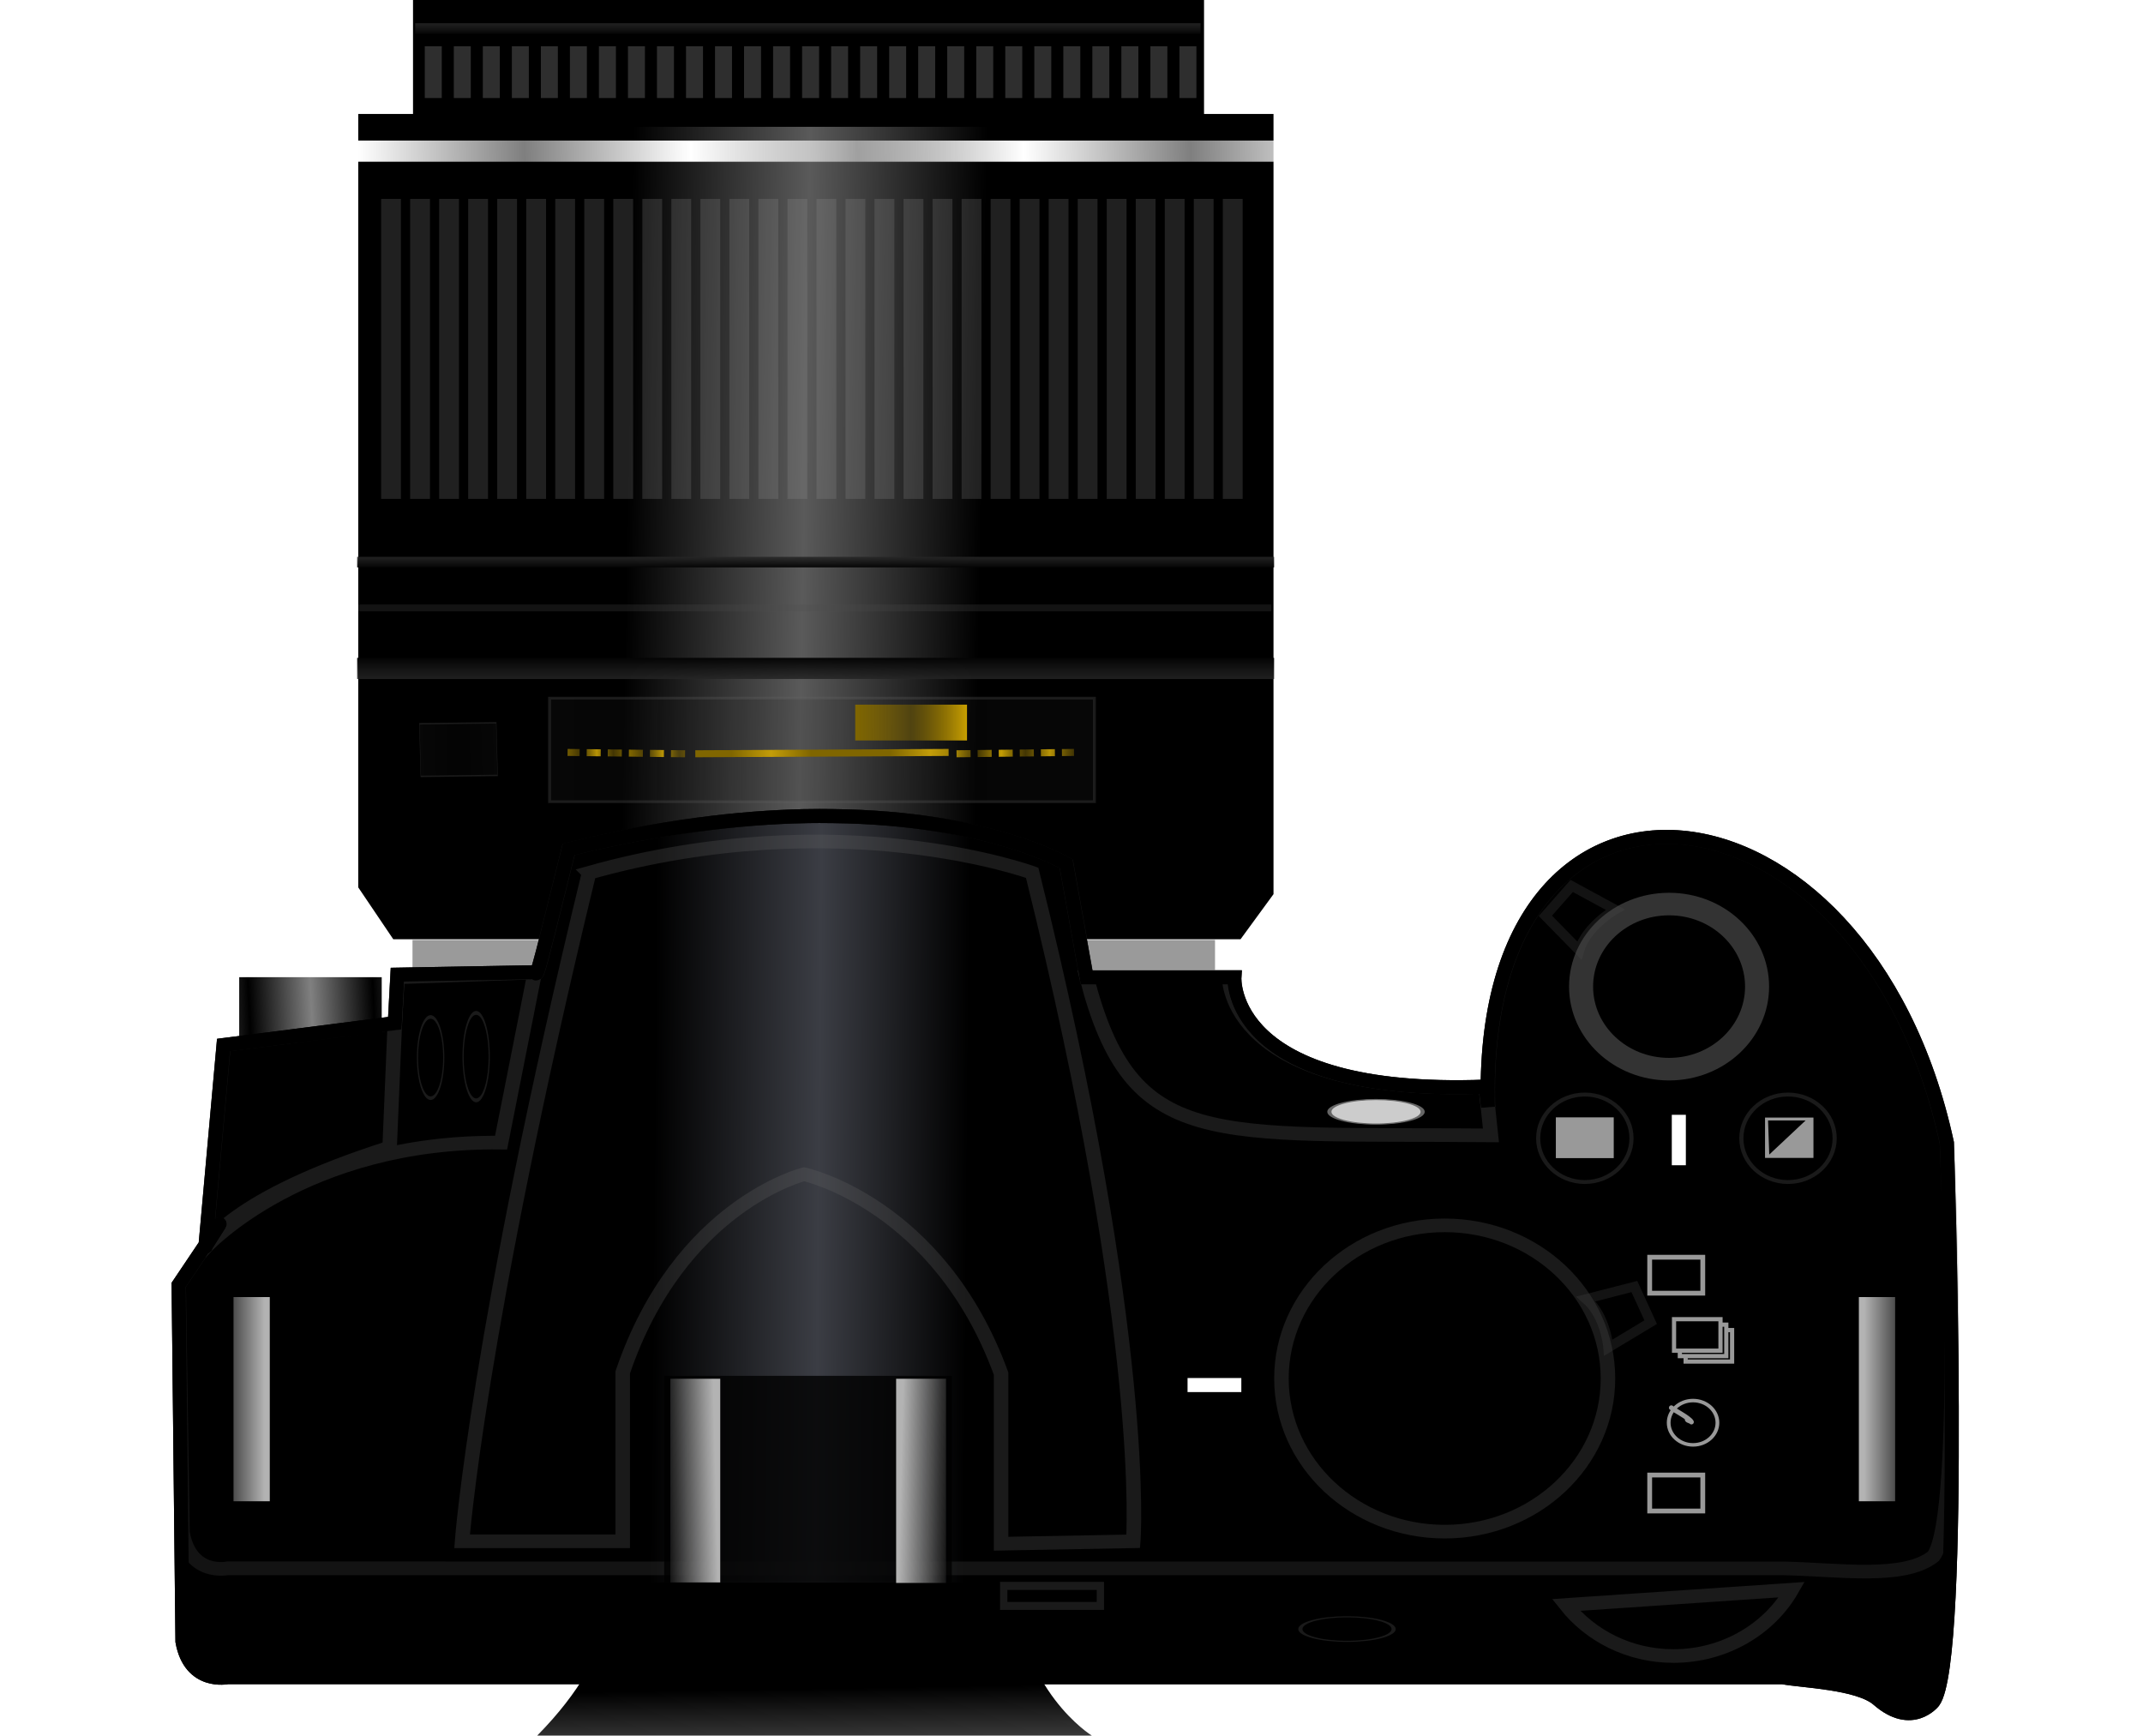 <?xml version="1.0" encoding="UTF-8"?><svg xmlns="http://www.w3.org/2000/svg" xmlns:xlink="http://www.w3.org/1999/xlink" height="736.2" preserveAspectRatio="xMidYMid meet" version="1.0" viewBox="-59.5 0.0 908.9 736.2" width="908.9" zoomAndPan="magnify"><defs><linearGradient gradientTransform="matrix(5.272 0 0 2.877 -2933.9 -1809.5)" gradientUnits="userSpaceOnUse" id="I" x1="622.04" x2="622.04" xlink:actuate="onLoad" xlink:href="#a" xlink:show="other" xlink:type="simple" xmlns:xlink="http://www.w3.org/1999/xlink" y1="600.85" y2="612.84"/><linearGradient id="a" xlink:actuate="onLoad" xlink:show="other" xlink:type="simple" xmlns:xlink="http://www.w3.org/1999/xlink"><stop offset="0"/><stop offset="1" stop-color="#fff" stop-opacity="0"/></linearGradient><linearGradient gradientTransform="matrix(6.155 0 0 2.877 -3481.1 -2035.7)" gradientUnits="userSpaceOnUse" id="H" x1="622.04" x2="622.04" xlink:actuate="onLoad" xlink:href="#a" xlink:show="other" xlink:type="simple" xmlns:xlink="http://www.w3.org/1999/xlink" y1="600.85" y2="612.84"/><linearGradient gradientTransform="matrix(6.155 0 0 5.773 -3481.1 -3125)" gradientUnits="userSpaceOnUse" id="G" x1="622.04" x2="622.04" xlink:actuate="onLoad" xlink:href="#a" xlink:show="other" xlink:type="simple" xmlns:xlink="http://www.w3.org/1999/xlink" y1="600.85" y2="612.84"/><linearGradient gradientTransform="translate(-19.977 308.27)" gradientUnits="userSpaceOnUse" id="E" spreadMethod="reflect" x1="604.78" x2="642.32" xlink:actuate="onLoad" xlink:href="#b" xlink:show="other" xlink:type="simple" xmlns:xlink="http://www.w3.org/1999/xlink" y1="299.53" y2="299.53"/><linearGradient id="b" xlink:actuate="onLoad" xlink:show="other" xlink:type="simple" xmlns:xlink="http://www.w3.org/1999/xlink"><stop offset="0" stop-color="#1a1a1a"/><stop offset=".5" stop-color="#1a1a1a" stop-opacity=".498"/><stop offset="1" stop-color="#1a1a1a"/></linearGradient><linearGradient gradientTransform="matrix(6.155 0 0 5.773 -3481.1 -1345.4)" gradientUnits="userSpaceOnUse" id="D" spreadMethod="reflect" x1="625.84" x2="633.54" xlink:actuate="onLoad" xlink:show="other" xlink:type="simple" xmlns:xlink="http://www.w3.org/1999/xlink" y1="297.53" y2="297.53"><stop offset="0" stop-color="#806600"/><stop offset=".5" stop-color="#806600" stop-opacity=".498"/><stop offset="1" stop-color="#c89f01"/></linearGradient><linearGradient gradientTransform="matrix(6.155 0 0 5.773 -3481.1 -3125)" gradientUnits="userSpaceOnUse" id="C" spreadMethod="reflect" x1="605.77" x2="608.03" xlink:actuate="onLoad" xlink:show="other" xlink:type="simple" xmlns:xlink="http://www.w3.org/1999/xlink" y1="608.04" y2="607.94"><stop offset="0" stop-color="#806600"/><stop offset=".5" stop-color="#806600" stop-opacity=".498"/><stop offset="1" stop-color="#b89406"/></linearGradient><linearGradient gradientTransform="matrix(6.155 0 0 5.773 -3481.1 -3125)" gradientUnits="userSpaceOnUse" id="B" spreadMethod="reflect" x1="632.57" x2="635.9" xlink:actuate="onLoad" xlink:show="other" xlink:type="simple" xmlns:xlink="http://www.w3.org/1999/xlink" y1="608.04" y2="608.14"><stop offset="0" stop-color="#b89406"/><stop offset=".5" stop-color="#806600" stop-opacity=".498"/><stop offset="1" stop-color="#c59e03"/></linearGradient><linearGradient gradientTransform="matrix(6.155 0 0 5.773 -3481.1 -1345.4)" gradientUnits="userSpaceOnUse" id="A" spreadMethod="reflect" x1="614.57" x2="620.05" xlink:actuate="onLoad" xlink:show="other" xlink:type="simple" xmlns:xlink="http://www.w3.org/1999/xlink" y1="299.77" y2="299.68"><stop offset="0" stop-color="#806600"/><stop offset=".5" stop-color="#806600"/><stop offset="1" stop-color="#c39d09"/></linearGradient><linearGradient gradientTransform="translate(-346.03 12.728)" gradientUnits="userSpaceOnUse" id="y" spreadMethod="reflect" x1="604.78" x2="642.32" xlink:actuate="onLoad" xlink:href="#b" xlink:show="other" xlink:type="simple" xmlns:xlink="http://www.w3.org/1999/xlink" y1="299.53" y2="299.53"/><linearGradient gradientTransform="matrix(6.136 0 0 5.755 -3468.4 -1340.7)" gradientUnits="userSpaceOnUse" id="x" spreadMethod="reflect" x1="591.32" x2="602.83" xlink:actuate="onLoad" xlink:show="other" xlink:type="simple" xmlns:xlink="http://www.w3.org/1999/xlink" y1="255.55" y2="255.36"><stop offset="0" stop-color="#fff"/><stop offset=".5" stop-color="#fff" stop-opacity=".749"/><stop offset="1" stop-color="#fff" stop-opacity=".498"/></linearGradient><linearGradient gradientTransform="matrix(6.155 0 0 5.773 -4400.4 -3125)" gradientUnits="userSpaceOnUse" id="v" x1="695.36" x2="699.11" xlink:actuate="onLoad" xlink:href="#c" xlink:show="other" xlink:type="simple" xmlns:xlink="http://www.w3.org/1999/xlink" y1="655.76" y2="655.76"/><linearGradient id="c" xlink:actuate="onLoad" xlink:show="other" xlink:type="simple" xmlns:xlink="http://www.w3.org/1999/xlink"><stop offset="0" stop-color="#b3b3b3"/><stop offset="1" stop-color="#b3b3b3" stop-opacity="0"/></linearGradient><linearGradient gradientTransform="matrix(4.234 0 0 5.773 -3005.6 -3125)" gradientUnits="userSpaceOnUse" id="u" x1="617.68" x2="612.32" xlink:actuate="onLoad" xlink:href="#c" xlink:show="other" xlink:type="simple" xmlns:xlink="http://www.w3.org/1999/xlink" y1="660.93" y2="661.11"/><linearGradient gradientTransform="matrix(6.155 0 0 7.577 -3481.1 -2016.4)" gradientUnits="userSpaceOnUse" id="q" x1="621.79" x2="621.96" xlink:actuate="onLoad" xlink:show="other" xlink:type="simple" xmlns:xlink="http://www.w3.org/1999/xlink" y1="369.34" y2="382.1"><stop offset="0"/><stop offset="1" stop-opacity="0"/></linearGradient><linearGradient gradientTransform="matrix(4.234 0 0 5.773 -2303.6 -3125)" gradientUnits="userSpaceOnUse" id="p" x1="617.68" x2="612.32" xlink:actuate="onLoad" xlink:href="#c" xlink:show="other" xlink:type="simple" xmlns:xlink="http://www.w3.org/1999/xlink" y1="660.93" y2="661.11"/><linearGradient gradientTransform="matrix(6.155 0 0 5.773 -3481.1 -3125)" gradientUnits="userSpaceOnUse" id="o" x1="695.36" x2="699.11" xlink:actuate="onLoad" xlink:href="#c" xlink:show="other" xlink:type="simple" xmlns:xlink="http://www.w3.org/1999/xlink" y1="655.76" y2="655.76"/><linearGradient gradientTransform="matrix(6.155 0 0 5.773 -3481.1 -3125)" gradientUnits="userSpaceOnUse" id="h" spreadMethod="reflect" x1="584.11" x2="588.39" xlink:actuate="onLoad" xlink:show="other" xlink:type="simple" xmlns:xlink="http://www.w3.org/1999/xlink" y1="627.36" y2="627.18"><stop offset="0"/><stop offset="1" stop-opacity=".498"/><stop offset="1" stop-opacity="0"/></linearGradient><linearGradient gradientTransform="matrix(6.155 0 0 5.773 -3481.1 -1345.4)" gradientUnits="userSpaceOnUse" id="f" x1="611.96" x2="633.57" xlink:actuate="onLoad" xlink:show="other" xlink:type="simple" xmlns:xlink="http://www.w3.org/1999/xlink" y1="331.06" y2="331.24"><stop offset="0"/><stop offset=".526" stop-color="#3b3d44"/><stop offset="1"/></linearGradient><linearGradient gradientTransform="matrix(6.155 0 0 5.773 -3481.1 -3125)" gradientUnits="userSpaceOnUse" id="e" x1="610.11" x2="634.49" xlink:actuate="onLoad" xlink:show="other" xlink:type="simple" xmlns:xlink="http://www.w3.org/1999/xlink" y1="591.21" y2="591.6"><stop offset="0"/><stop offset=".5" stop-color="#5a5a5a"/><stop offset="1"/></linearGradient><linearGradient gradientTransform="matrix(6.155 0 0 5.773 -3481.1 -1342.5)" gradientUnits="userSpaceOnUse" id="d" x1="605.95" x2="637.53" xlink:actuate="onLoad" xlink:show="other" xlink:type="simple" xmlns:xlink="http://www.w3.org/1999/xlink" y1="314.11" y2="313.97"><stop offset="0" stop-color="#999"/><stop offset=".535" stop-color="#fff"/><stop offset="1" stop-color="#999"/></linearGradient><filter color-interpolation-filters="sRGB" id="w" xlink:actuate="onLoad" xlink:show="other" xlink:type="simple" xmlns:xlink="http://www.w3.org/1999/xlink"><feGaussianBlur stdDeviation=".066"/></filter><filter color-interpolation-filters="sRGB" id="F" xlink:actuate="onLoad" xlink:show="other" xlink:type="simple" xmlns:xlink="http://www.w3.org/1999/xlink"><feGaussianBlur stdDeviation=".472"/></filter><filter color-interpolation-filters="sRGB" id="z" xlink:actuate="onLoad" xlink:show="other" xlink:type="simple" xmlns:xlink="http://www.w3.org/1999/xlink"><feGaussianBlur stdDeviation=".113"/></filter><filter color-interpolation-filters="sRGB" height="1.717" id="t" width="1.136" x="-.068" xlink:actuate="onLoad" xlink:show="other" xlink:type="simple" xmlns:xlink="http://www.w3.org/1999/xlink" y="-.358"><feGaussianBlur stdDeviation=".187"/></filter><filter color-interpolation-filters="sRGB" id="m" xlink:actuate="onLoad" xlink:show="other" xlink:type="simple" xmlns:xlink="http://www.w3.org/1999/xlink"><feGaussianBlur stdDeviation=".338"/></filter><filter color-interpolation-filters="sRGB" height="1.252" id="s" width="1.079" x="-.039" xlink:actuate="onLoad" xlink:show="other" xlink:type="simple" xmlns:xlink="http://www.w3.org/1999/xlink" y="-.126"><feGaussianBlur stdDeviation=".255"/></filter><filter color-interpolation-filters="sRGB" id="r" xlink:actuate="onLoad" xlink:show="other" xlink:type="simple" xmlns:xlink="http://www.w3.org/1999/xlink"><feGaussianBlur stdDeviation=".734"/></filter><filter color-interpolation-filters="sRGB" id="n" xlink:actuate="onLoad" xlink:show="other" xlink:type="simple" xmlns:xlink="http://www.w3.org/1999/xlink"><feGaussianBlur stdDeviation=".338"/></filter><filter color-interpolation-filters="sRGB" id="k" xlink:actuate="onLoad" xlink:show="other" xlink:type="simple" xmlns:xlink="http://www.w3.org/1999/xlink"><feGaussianBlur stdDeviation=".338"/></filter><filter color-interpolation-filters="sRGB" id="j" xlink:actuate="onLoad" xlink:show="other" xlink:type="simple" xmlns:xlink="http://www.w3.org/1999/xlink"><feGaussianBlur stdDeviation=".536"/></filter><filter color-interpolation-filters="sRGB" height="1.204" id="i" width="1.085" x="-.043" xlink:actuate="onLoad" xlink:show="other" xlink:type="simple" xmlns:xlink="http://www.w3.org/1999/xlink" y="-.102"><feGaussianBlur stdDeviation=".493"/></filter><filter color-interpolation-filters="sRGB" id="g" xlink:actuate="onLoad" xlink:show="other" xlink:type="simple" xmlns:xlink="http://www.w3.org/1999/xlink"><feGaussianBlur stdDeviation=".9"/></filter><filter color-interpolation-filters="sRGB" id="l" xlink:actuate="onLoad" xlink:show="other" xlink:type="simple" xmlns:xlink="http://www.w3.org/1999/xlink"><feGaussianBlur result="result1" stdDeviation="3"/><feBlend in="result1" in2="result1" mode="multiply" result="result5"/><feGaussianBlur in="result5" result="result6" stdDeviation="1"/><feComposite in="result6" in2="result5" operator="xor" result="result8"/><feComposite in="result6" in2="result8" operator="xor" result="fbSourceGraphic"/><feSpecularLighting in="fbSourceGraphic" lighting-color="#fff" result="result1" specularConstant="2.2" specularExponent="55" surfaceScale="2"><fePointLight x="-5000" y="-10000" z="20000"/></feSpecularLighting><feComposite in="result1" in2="fbSourceGraphic" operator="in" result="result2"/><feComposite in="fbSourceGraphic" in2="result2" k2="2" k3="1" operator="arithmetic" result="result4"/><feComposite in2="result4" operator="in" result="result91"/><feBlend in2="result91" mode="darken"/></filter></defs><g><path d="M183.17 464.39H523.54V477.128H183.17z" fill="url(#d)" opacity=".99" transform="translate(-67.718 -65.762)"/><g id="change1_1"><path d="m184.88 67.252h332.51v45.597h-332.51z" fill="inherit" stroke="#000" stroke-width="2.98" transform="translate(-67.718 -65.762)"/></g><path d="m176.47 461.35h356.5l12.641-17.29v-327.24h-382.72v324.42z" fill="url(#e)" stroke="#000" stroke-width="5.47" transform="translate(-67.718 -65.762)"/><path d="m349.8 411.87c-28.005 0.574-61.333 4.487-100.4 14.071-15.517 62.645-13.069 51.894-14.426 52.135l-58.198 1.031-1.099 20.566-72.651 9.278-7.694 85.664c-0.648 0.574 20.057-30.803-11.348 16.056l1.621 151.2c3.297 18.555 19.207 15.128 19.207 15.128l659.55 0.04c7.694 1.546 32.089 2.132 40.433 9.426 14.309 12.509 23.397 0.921 23.397 0.921 13.189-17.524 5.743-236.97 5.743-236.97-34.86-161.31-199.44-178.77-194.66-15.16l-0.962-8.659c-109.91 4.12-106.58-46.37-106.58-46.37h-62.676l-8.655-48.167s-32.304-19.413-98.864-20.205c-3.782-0.046-7.732-0.082-11.733 0z" fill="url(#f)" stroke="#000" stroke-width="5.961" transform="translate(-67.718 -65.762)"/><path d="m276.38 317.13c-4.55 0.1-9.965 0.777-16.312 2.438-2.521 10.852-2.123 8.989-2.344 9.031l-9.455 0.179-0.179 3.562-11.804 1.607-1.25 14.839c-0.105 0.1 3.259-5.336-1.844 2.781l0.263 18.192c0.536 3.214 3.12 2.62 3.12 2.62l107.16 7e-3c3.779 0.072 8.324 0.852 10.371-0.886 2.143-3.036 0.933-30.371 0.933-30.371-5.662-27.941-32.403-30.967-31.625-2.625l-0.156-1.5c-17.857 0.714-17.317-8.032-17.317-8.032h-10.183l-1.406-8.344s-5.248-3.363-16.062-3.5c-0.614-8e-3 -1.256-0.014-1.906 0z" fill="none" filter="url(#g)" opacity=".5" stroke="#4d4d4d" transform="matrix(6.155 0 0 5.773 -1419.018 -1484.662)"/><path d="M109.67 480.17H170.121V508.003H109.67z" fill="url(#h)" transform="translate(-67.718 -65.762)"/><path d="m295.76 328.97h9.821s-0.179 8.75 17.679 8.036l0.357 3.571c-19.303-0.189-24.751 1.216-27.857-11.607z" fill="none" filter="url(#i)" opacity=".5" stroke="#666" transform="matrix(6.155 0 0 5.773 -1419.018 -1484.662)"/><path d="m235.05 348.79s1.607-3.571 12.679-7.321l0.357-9.107 0.179-3.393 9.464-0.357-2.321 12.5c-13.571-0.179-20.357 7.679-20.357 7.679z" fill="none" filter="url(#j)" opacity=".5" stroke="#666" transform="matrix(6.155 0 0 5.773 -1419.018 -1484.662)"/><g id="change1_2"><path d="m675.71 348.2c0 6.213-5.037 11.25-11.25 11.25s-11.25-5.037-11.25-11.25 5.037-11.25 11.25-11.25 11.25 5.037 11.25 11.25z" fill="inherit" filter="url(#k)" opacity=".5" stroke="#666" stroke-linecap="round" transform="matrix(6.155 0 0 5.773 -3536.518 -1425.562)"/></g><g id="change2_1"><path d="m690.71 320.34c0 4.043-3.278 7.321-7.321 7.321s-7.321-3.278-7.321-7.321 3.278-7.321 7.321-7.321 7.321 3.278 7.321 7.321z" fill="#ccc" filter="url(#l)" stroke="#666" stroke-linecap="round" stroke-width="2" transform="matrix(3.075 0 0 2.884 -1452.418 -503.182)"/></g><path d="m690.71 320.34c0 4.043-3.278 7.321-7.321 7.321s-7.321-3.278-7.321-7.321 3.278-7.321 7.321-7.321 7.321 3.278 7.321 7.321z" fill="none" stroke="#333" stroke-linecap="round" stroke-width="2" transform="matrix(5.098 0 0 4.782 -2835.518 -1113.462)"/><g id="change1_3"><path d="m675.71 348.2c0 6.213-5.037 11.25-11.25 11.25s-11.25-5.037-11.25-11.25 5.037-11.25 11.25-11.25 11.25 5.037 11.25 11.25z" fill="inherit" filter="url(#m)" opacity=".5" stroke="#666" stroke-linecap="round" transform="matrix(1.759 0 0 1.649 -556.118 -91.455)"/></g><g id="change1_4"><path d="m675.71 348.2c0 6.213-5.037 11.25-11.25 11.25s-11.25-5.037-11.25-11.25 5.037-11.25 11.25-11.25 11.25 5.037 11.25 11.25z" fill="inherit" filter="url(#n)" opacity=".5" stroke="#666" stroke-linecap="round" transform="matrix(1.759 0 0 1.649 -469.948 -91.455)"/></g><path d="M707.89 598.93H730.408V614.183H707.89z" fill="none" stroke="#999" stroke-width="2.035" transform="translate(-67.718 -65.762)"/><path d="M796.61 615.83H811.997V702.422H796.61z" fill="url(#o)" transform="translate(-67.718 -65.762)"/><g id="change1_5"><path d="M289.92 649.23H411.92V736.853H289.92z" fill="inherit" opacity=".8" transform="translate(-67.718 -65.762)"/></g><path d="M292.52 650.47H313.692V737.062H292.52z" fill="url(#p)" transform="translate(-67.718 -65.762)"/><path d="m266.84 736.85h171.46c2.198 46.002 32.973 64.944 32.973 64.944h-235.21c37.37-37.884 30.775-64.944 30.775-64.944z" fill="url(#q)" transform="translate(-67.718 -65.762)"/><path d="m261.47 321.29c-7.679 33.75-8.75 49.107-8.75 49.107h11.071v-12.411c3.929-12.321 12.5-14.554 12.5-14.554s9.286 2.143 13.571 14.643v12.5l9.107-0.179s1.071-14.643-6.964-49.107c0 0-13.214-5.179-30.536 0z" fill="none" filter="url(#r)" opacity=".5" stroke="#666" transform="matrix(6.155 0 0 5.773 -1419.018 -1484.662)"/><path d="m349.8 411.87c-28.005 0.574-61.333 4.487-100.4 14.071-15.517 62.645-13.069 51.894-14.426 52.135l-58.198 1.031-1.099 20.566-72.651 9.278-7.694 85.664c-0.648 0.574 20.057-30.803-11.348 16.056l1.621 151.2c3.297 18.555 19.207 15.128 19.207 15.128l659.55 0.04c7.694 1.546 32.089 2.132 40.433 9.426 14.309 12.509 23.397 0.921 23.397 0.921 13.189-17.524 5.743-236.97 5.743-236.97-34.86-161.31-199.44-178.77-194.66-15.16l-0.962-8.659c-109.91 4.12-106.58-46.37-106.58-46.37h-62.676l-8.655-48.167s-32.304-19.413-98.864-20.205c-3.782-0.046-7.732-0.082-11.733 0z" fill="none" stroke="#000" stroke-width="5.961" transform="translate(-67.718 -65.762)"/><g id="change1_6"><path d="m344.35 373.95-15.562 1.125c1.684 2.263 4.369 3.75 7.406 3.75 3.522 0 6.598-1.975 8.156-4.875z" fill="inherit" filter="url(#s)" opacity=".5" stroke="#666" stroke-linecap="round" transform="matrix(6.155 0 0 5.773 -1419.018 -1484.662)"/></g><g id="change1_7"><path d="m675.71 348.2c0 6.213-5.037 11.25-11.25 11.25s-11.25-5.037-11.25-11.25 5.037-11.25 11.25-11.25 11.25 5.037 11.25 11.25z" fill="inherit" filter="url(#m)" opacity=".5" stroke="#666" stroke-linecap="round" transform="matrix(.493 0 0 1.649 -185.128 -126.092)"/></g><g id="change1_8"><path d="m675.71 348.2c0 6.213-5.037 11.25-11.25 11.25s-11.25-5.037-11.25-11.25 5.037-11.25 11.25-11.25 11.25 5.037 11.25 11.25z" fill="inherit" filter="url(#m)" opacity=".5" stroke="#666" stroke-linecap="round" transform="matrix(.495 0 0 1.531 -205.778 -84.6)"/></g><g id="change2_2"><path d="m675.71 348.2c0 6.213-5.037 11.25-11.25 11.25s-11.25-5.037-11.25-11.25 5.037-11.25 11.25-11.25 11.25 5.037 11.25 11.25z" fill="#ccc" filter="url(#m)" stroke="#666" stroke-linecap="round" transform="matrix(0 .463 -1.759 0 1136.582 163.848)"/></g><g id="change1_9"><path d="m675.71 348.2c0 6.213-5.037 11.25-11.25 11.25s-11.25-5.037-11.25-11.25 5.037-11.25 11.25-11.25 11.25 5.037 11.25 11.25z" fill="inherit" filter="url(#m)" opacity=".5" stroke="#666" stroke-linecap="round" transform="matrix(0 .463 -1.759 0 1124.282 383.218)"/></g><g id="change1_10"><path d="M636.07 361.24H642.677V362.49H636.07z" fill="inherit" filter="url(#t)" opacity=".5" stroke="#666" stroke-linecap="round" stroke-width=".5" transform="matrix(6.205 0 0 6.798 -3580.618 -1783.162)"/></g><path d="M-409.46 650.47H-388.288V737.062H-409.46z" fill="url(#u)" transform="matrix(-1 0 0 1 -67.718 -65.762)"/><path d="M-122.64 615.83H-107.253V702.422H-122.64z" fill="url(#v)" transform="matrix(-1 0 0 1 -67.718 -65.762)"/><path d="M723.14 629.83H742.844V643.176H723.14z" fill="none" stroke="#999" stroke-width="1.781" transform="translate(-67.718 -65.762)"/><g id="change1_11"><path d="M720.68 627.52H740.384V640.866H720.68z" fill="inherit" stroke="#999" stroke-width="1.781" transform="translate(-67.718 -65.762)"/></g><g id="change1_12"><path d="M718.22 625.21H737.924V638.556H718.22z" fill="inherit" stroke="#999" stroke-width="1.781" transform="translate(-67.718 -65.762)"/></g><path d="M707.89 691.3H730.408V706.553H707.89z" fill="none" stroke="#999" stroke-width="2.035" transform="translate(-67.718 -65.762)"/><path d="m711.17 349.76c0 1.181-0.988 2.138-2.207 2.138-1.219 0-2.207-0.957-2.207-2.138s0.988-2.138 2.207-2.138c1.219 0 2.207 0.957 2.207 2.138z" fill="none" stroke="#999" stroke-linecap="round" stroke-width=".341" transform="matrix(4.684 0 0 4.393 -2662.218 -933.142)"/><path d="m725.56 668.73c-0.566-0.398-2.122-0.663-1.698-1.194 0.425-0.531 2.014 1.788 1.698 1.194-0.893-1.674-7.487-5.032-8.488-5.971" fill="none" stroke="#999" stroke-linecap="round" stroke-width="2.033" transform="translate(-67.718 -65.762)"/><path d="m676.91 645.96c0.552 1.241 0 2.827 0 2.827l2.482-0.414v-2.069z" fill="none" filter="url(#w)" opacity=".5" stroke="#4d4d4d" stroke-width=".5" transform="matrix(7.788 -3.137 3.345 7.304 -6819.318 -2043.762)"/><g id="change3_1"><path d="M669.11 540.63H691.628V555.883H669.11z" fill="#999" stroke="#999" stroke-width="2.035" transform="translate(-67.718 -65.762)"/></g><g id="change3_2"><path d="M757.74 540.63H776.421V555.883H757.74z" fill="#999" stroke="#999" stroke-width="1.854" transform="translate(-67.718 -65.762)"/></g><g id="change1_13"><path d="m758.6 555.39 15.4-14.444h-15.905z" fill="inherit" transform="translate(-67.718 -65.762)"/></g><g id="change3_3"><path d="M169.86 150.11H178.263V277.33H169.86z" fill="#999" opacity=".209" transform="translate(-67.718 -65.762)"/></g><g id="change3_4"><path d="M182.17 150.11H190.573V277.33H182.17z" fill="#999" opacity=".209" transform="translate(-67.718 -65.762)"/></g><g id="change3_5"><path d="M194.48 150.11H202.883V277.33H194.48z" fill="#999" opacity=".209" transform="translate(-67.718 -65.762)"/></g><g id="change3_6"><path d="M206.79 150.11H215.193V277.33H206.79z" fill="#999" opacity=".209" transform="translate(-67.718 -65.762)"/></g><g id="change3_7"><path d="M219.1 150.11H227.503V277.33H219.1z" fill="#999" opacity=".209" transform="translate(-67.718 -65.762)"/></g><g id="change3_8"><path d="M231.41 150.11H239.813V277.33H231.41z" fill="#999" opacity=".209" transform="translate(-67.718 -65.762)"/></g><g id="change3_9"><path d="M243.72 150.11H252.123V277.33H243.72z" fill="#999" opacity=".209" transform="translate(-67.718 -65.762)"/></g><g id="change3_10"><path d="M256.03 150.11H264.433V277.33H256.03z" fill="#999" opacity=".209" transform="translate(-67.718 -65.762)"/></g><g id="change3_11"><path d="M268.34 150.11H276.743V277.33H268.34z" fill="#999" opacity=".209" transform="translate(-67.718 -65.762)"/></g><g id="change3_12"><path d="M280.65 150.11H289.053V277.33H280.65z" fill="#999" opacity=".209" transform="translate(-67.718 -65.762)"/></g><g id="change3_13"><path d="M292.96 150.11H301.363V277.33H292.96z" fill="#999" opacity=".209" transform="translate(-67.718 -65.762)"/></g><g id="change3_14"><path d="M305.27 150.11H313.673V277.33H305.27z" fill="#999" opacity=".209" transform="translate(-67.718 -65.762)"/></g><g id="change3_15"><path d="M317.58 150.11H325.983V277.33H317.58z" fill="#999" opacity=".209" transform="translate(-67.718 -65.762)"/></g><g id="change3_16"><path d="M329.89 150.11H338.293V277.33H329.89z" fill="#999" opacity=".209" transform="translate(-67.718 -65.762)"/></g><g id="change3_17"><path d="M342.2 150.11H350.603V277.33H342.2z" fill="#999" opacity=".209" transform="translate(-67.718 -65.762)"/></g><g id="change3_18"><path d="M354.51 150.11H362.913V277.33H354.51z" fill="#999" opacity=".209" transform="translate(-67.718 -65.762)"/></g><g id="change3_19"><path d="M366.82 150.11H375.223V277.33H366.82z" fill="#999" opacity=".209" transform="translate(-67.718 -65.762)"/></g><g id="change3_20"><path d="M379.13 150.11H387.533V277.33H379.13z" fill="#999" opacity=".209" transform="translate(-67.718 -65.762)"/></g><g id="change3_21"><path d="M391.44 150.11H399.843V277.33H391.44z" fill="#999" opacity=".209" transform="translate(-67.718 -65.762)"/></g><g id="change3_22"><path d="M403.75 150.11H412.153V277.33H403.75z" fill="#999" opacity=".209" transform="translate(-67.718 -65.762)"/></g><g id="change3_23"><path d="M416.06 150.11H424.463V277.33H416.06z" fill="#999" opacity=".209" transform="translate(-67.718 -65.762)"/></g><g id="change3_24"><path d="M428.37 150.11H436.773V277.33H428.37z" fill="#999" opacity=".209" transform="translate(-67.718 -65.762)"/></g><g id="change3_25"><path d="M440.68 150.11H449.083V277.33H440.68z" fill="#999" opacity=".209" transform="translate(-67.718 -65.762)"/></g><g id="change3_26"><path d="M452.99 150.11H461.393V277.33H452.99z" fill="#999" opacity=".209" transform="translate(-67.718 -65.762)"/></g><g id="change3_27"><path d="M465.3 150.11H473.703V277.33H465.3z" fill="#999" opacity=".209" transform="translate(-67.718 -65.762)"/></g><g id="change3_28"><path d="M477.61 150.11H486.013V277.33H477.61z" fill="#999" opacity=".209" transform="translate(-67.718 -65.762)"/></g><g id="change3_29"><path d="M489.92 150.11H498.323V277.33H489.92z" fill="#999" opacity=".209" transform="translate(-67.718 -65.762)"/></g><g id="change3_30"><path d="M502.23 150.11H510.633V277.33H502.23z" fill="#999" opacity=".209" transform="translate(-67.718 -65.762)"/></g><g id="change3_31"><path d="M514.54 150.11H522.943V277.33H514.54z" fill="#999" opacity=".209" transform="translate(-67.718 -65.762)"/></g><g id="change3_32"><path d="M526.85 150.11H535.253V277.33H526.85z" fill="#999" opacity=".209" transform="translate(-67.718 -65.762)"/></g><path d="M159.7 125.37H548.6V134.348H159.7z" fill="url(#x)" transform="translate(-67.718 -65.762)"/><path d="M258.75 308.46H296.293V316.066H258.75z" fill="url(#y)" filter="url(#z)" opacity=".504" stroke="#666" stroke-width=".2" transform="matrix(6.155 0 0 5.773 -1419.018 -1484.662)"/><path d="m303.12 385.42 107.43-0.563" fill="none" stroke="url(#A)" stroke-width="2.98" transform="translate(-67.718 -65.762)"/><path d="m413.91 385.42 49.816-0.563" fill="none" stroke="url(#B)" stroke-dasharray="5.961, 2.98" stroke-width="2.98" transform="translate(-67.718 -65.762)"/><path d="m298.77 385.42-49.816-0.563" fill="none" stroke="url(#C)" stroke-dasharray="5.961, 2.98" stroke-width="2.98" transform="translate(-67.718 -65.762)"/><path d="M370.94 364.59H418.355V379.789H370.94z" fill="url(#D)" transform="translate(-67.718 -65.762)"/><path d="M584.78 604H622.323V611.606H584.78z" fill="url(#E)" filter="url(#z)" opacity=".504" stroke="#666" stroke-width=".2" transform="matrix(.868 -.011 .076 2.934 -435.108 -1458.762)"/><path d="m245.59 301.83h62.896" fill="none" filter="url(#F)" opacity=".5" stroke="#4d4d4d" stroke-width=".5" transform="matrix(6.155 0 0 5.773 -1419.018 -1484.662)"/><path d="M159.7 344.74H548.6V353.718H159.7z" fill="url(#G)" transform="translate(-67.718 -65.762)"/><path d="M159.7 -306.38H548.6V-301.905H159.7z" fill="url(#H)" transform="matrix(1 0 0 -1 -67.718 -65.762)"/><path d="m676.91 645.96c0.552 1.241 0 2.827 0 2.827l2.482-0.414v-2.069z" fill="none" filter="url(#w)" opacity=".5" stroke="#4d4d4d" stroke-width=".5" transform="matrix(-6.536 -5.061 5.396 -6.13 1548.982 7788.638)"/><path d="m720.25 538.53v21.391" fill="none" stroke="#fff" stroke-width="5.961" transform="translate(-67.718 -65.762)"/><path d="m511.89 653.14h22.807" fill="none" stroke="#fff" stroke-width="5.961" transform="translate(-67.718 -65.762)"/><g id="change4_1"><path d="M188.38 85.378H195.582V107.332H188.38z" fill="#585858" opacity=".525" transform="translate(-67.718 -65.762)"/></g><path d="M184.31 -80.089H517.39V-75.614H184.31z" fill="url(#I)" transform="matrix(1 0 0 -1 -67.718 -65.762)"/><g id="change4_2"><path d="M200.69 85.378H207.892V107.332H200.69z" fill="#585858" opacity=".525" transform="translate(-67.718 -65.762)"/></g><g id="change4_3"><path d="M213 85.378H220.202V107.332H213z" fill="#585858" opacity=".525" transform="translate(-67.718 -65.762)"/></g><g id="change4_4"><path d="M225.31 85.378H232.512V107.332H225.31z" fill="#585858" opacity=".525" transform="translate(-67.718 -65.762)"/></g><g id="change4_5"><path d="M237.62 85.378H244.822V107.332H237.62z" fill="#585858" opacity=".525" transform="translate(-67.718 -65.762)"/></g><g id="change4_6"><path d="M249.93 85.378H257.132V107.332H249.93z" fill="#585858" opacity=".525" transform="translate(-67.718 -65.762)"/></g><g id="change4_7"><path d="M262.24 85.378H269.442V107.332H262.24z" fill="#585858" opacity=".525" transform="translate(-67.718 -65.762)"/></g><g id="change4_8"><path d="M274.55 85.378H281.752V107.332H274.55z" fill="#585858" opacity=".525" transform="translate(-67.718 -65.762)"/></g><g id="change4_9"><path d="M286.86 85.378H294.062V107.332H286.86z" fill="#585858" opacity=".525" transform="translate(-67.718 -65.762)"/></g><g id="change4_10"><path d="M299.17 85.378H306.372V107.332H299.17z" fill="#585858" opacity=".525" transform="translate(-67.718 -65.762)"/></g><g id="change4_11"><path d="M311.48 85.378H318.682V107.332H311.48z" fill="#585858" opacity=".525" transform="translate(-67.718 -65.762)"/></g><g id="change4_12"><path d="M323.79 85.378H330.992V107.332H323.79z" fill="#585858" opacity=".525" transform="translate(-67.718 -65.762)"/></g><g id="change4_13"><path d="M336.1 85.378H343.302V107.332H336.1z" fill="#585858" opacity=".525" transform="translate(-67.718 -65.762)"/></g><g id="change4_14"><path d="M348.41 85.378H355.612V107.332H348.41z" fill="#585858" opacity=".525" transform="translate(-67.718 -65.762)"/></g><g id="change4_15"><path d="M360.72 85.378H367.922V107.332H360.72z" fill="#585858" opacity=".525" transform="translate(-67.718 -65.762)"/></g><g id="change4_16"><path d="M373.03 85.378H380.232V107.332H373.03z" fill="#585858" opacity=".525" transform="translate(-67.718 -65.762)"/></g><g id="change4_17"><path d="M397.65 85.378H404.852V107.332H397.65z" fill="#585858" opacity=".525" transform="translate(-67.718 -65.762)"/></g><g id="change4_18"><path d="M385.34 85.378H392.542V107.332H385.34z" fill="#585858" opacity=".525" transform="translate(-67.718 -65.762)"/></g><g id="change4_19"><path d="M409.96 85.378H417.162V107.332H409.96z" fill="#585858" opacity=".525" transform="translate(-67.718 -65.762)"/></g><g id="change4_20"><path d="M422.27 85.378H429.472V107.332H422.27z" fill="#585858" opacity=".525" transform="translate(-67.718 -65.762)"/></g><g id="change4_21"><path d="M434.58 85.378H441.782V107.332H434.58z" fill="#585858" opacity=".525" transform="translate(-67.718 -65.762)"/></g><g id="change4_22"><path d="M446.89 85.378H454.092V107.332H446.89z" fill="#585858" opacity=".525" transform="translate(-67.718 -65.762)"/></g><g id="change4_23"><path d="M459.2 85.378H466.402V107.332H459.2z" fill="#585858" opacity=".525" transform="translate(-67.718 -65.762)"/></g><g id="change4_24"><path d="M471.51 85.378H478.712V107.332H471.51z" fill="#585858" opacity=".525" transform="translate(-67.718 -65.762)"/></g><g id="change4_25"><path d="M483.82 85.378H491.022V107.332H483.82z" fill="#585858" opacity=".525" transform="translate(-67.718 -65.762)"/></g><g id="change4_26"><path d="M496.13 85.378H503.332V107.332H496.13z" fill="#585858" opacity=".525" transform="translate(-67.718 -65.762)"/></g><g id="change4_27"><path d="M508.44 85.378H515.642V107.332H508.44z" fill="#585858" opacity=".525" transform="translate(-67.718 -65.762)"/></g></g></svg>
